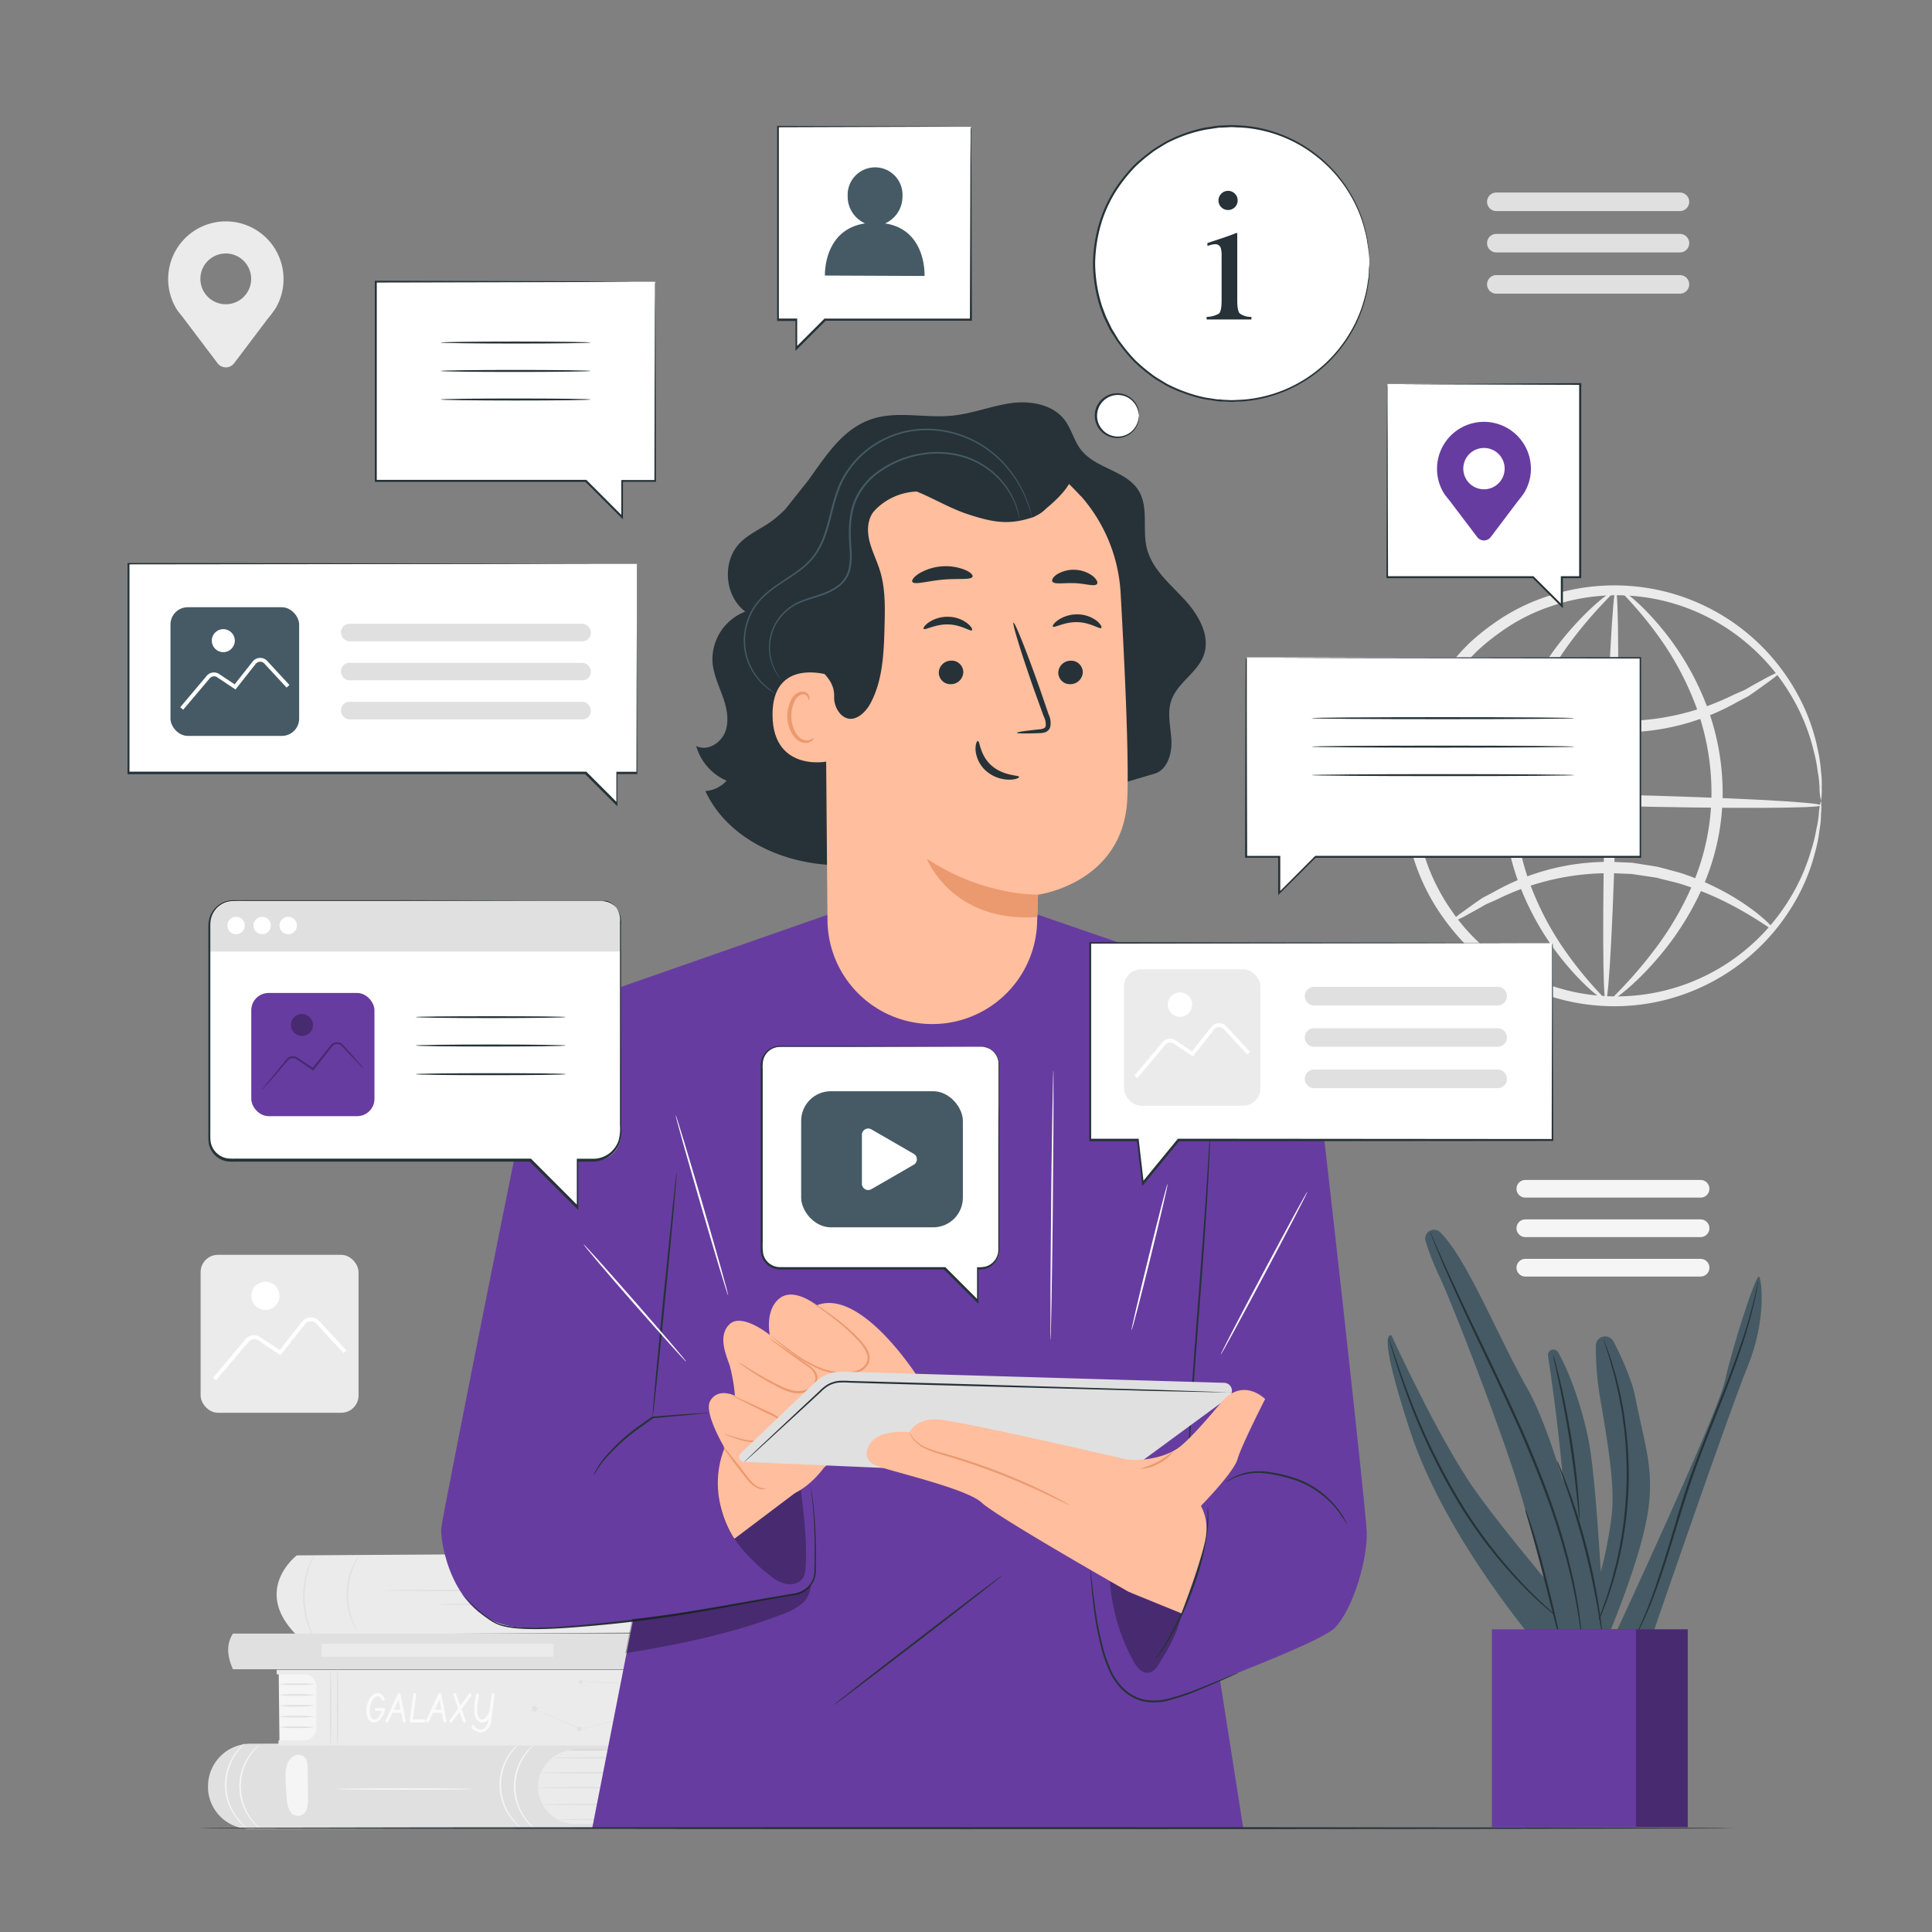 <svg xmlns="http://www.w3.org/2000/svg" viewBox="0 0 500 500"><rect x="0" y="0" width="500" height="500" fill="#808080" stroke="none"/><g id="freepik--background-complete--inject-2"><rect x="51.92" y="324.75" width="40.87" height="40.87" rx="4.47" style="fill:#ebebeb"></rect><path d="M55.87,357.24l-.76-.65,8.26-9.81a2.88,2.88,0,0,1,4-.71l5,3.31,5.8-7.33a2.94,2.94,0,0,1,2.18-1.11,2.89,2.89,0,0,1,2.25.94l7.07,7.64-.74.68-7.07-7.64a1.87,1.87,0,0,0-1.48-.62,1.93,1.93,0,0,0-1.42.73l-6.38,8.05-5.72-3.81a1.9,1.9,0,0,0-2.62.48Z" style="fill:#fff"></path><path d="M72.35,335.36a3.65,3.65,0,1,1-3.65-3.65A3.64,3.64,0,0,1,72.35,335.36Z" style="fill:#fff"></path><path d="M471.27,207.18a15,15,0,0,1-.38-3.38,27.3,27.3,0,0,0-.46-4.07,39.29,39.29,0,0,0-1.06-5.46,51.55,51.55,0,0,0-5.67-14,52.83,52.83,0,0,0-13.07-15,52,52,0,0,0-49.06-8.43,48.42,48.42,0,0,0-13.27,6.77,57.08,57.08,0,0,0-6,4.86,58.62,58.62,0,0,0-5.21,5.89,51.62,51.62,0,0,0-1.49,61.21,47.56,47.56,0,0,0,10.66,11.29,49,49,0,0,0,12.93,7.41,52.48,52.48,0,0,0,63.2-20.44A51.2,51.2,0,0,0,468.74,220a39,39,0,0,0,1.33-5.4,27.46,27.46,0,0,0,.65-4,15,15,0,0,1,.55-3.36,15.15,15.15,0,0,1,0,3.42,23.25,23.25,0,0,1-.38,4.12,36.64,36.64,0,0,1-1.09,5.57,50.05,50.05,0,0,1-6.06,14.32,54,54,0,0,1-37,25,54.43,54.43,0,0,1-28.58-2.91A51,51,0,0,1,384.56,249a59.41,59.41,0,0,1-6.09-5.4,61.77,61.77,0,0,1-5.22-6.45,54.24,54.24,0,0,1,1.58-64.6,61.68,61.68,0,0,1,5.52-6.19,61,61,0,0,1,6.34-5.1,51.13,51.13,0,0,1,14-7,54.48,54.48,0,0,1,28.69-1.52,53.9,53.9,0,0,1,35.72,26.75,50.32,50.32,0,0,1,5.36,14.6,38,38,0,0,1,.82,5.61,25,25,0,0,1,.18,4.15A14.79,14.79,0,0,1,471.27,207.18Z" style="fill:#ebebeb"></path><path d="M460.62,173.93c.12.16-.84,1-2.69,2.37l-3.43,2.46c-.68.47-1.39,1-2.18,1.49l-2.62,1.37a60.11,60.11,0,0,1-31.29,7.88l-4.74-.21-4.55-.71c-.74-.13-1.48-.23-2.21-.37l-2.12-.57c-1.39-.39-2.78-.71-4.09-1.14a68.46,68.46,0,0,1-13.28-6.11c-7.13-4.32-10.6-8.24-10.33-8.49s4.16,2.95,11.35,6.68a79.62,79.62,0,0,0,13.07,5.35c1.27.37,2.6.65,3.94,1l2,.5,2.12.32,4.34.64,4.52.18a64.76,64.76,0,0,0,30.3-6.8l2.65-1.15c.81-.42,1.54-.88,2.25-1.27l3.63-2C459.32,174.28,460.5,173.76,460.62,173.93Z" style="fill:#ebebeb"></path><path d="M375.46,238.65c-.11-.17.85-1,2.7-2.38l3.43-2.46c.68-.47,1.39-1,2.18-1.49l2.62-1.37a60.08,60.08,0,0,1,31.29-7.88l4.74.21L427,224c.75.13,1.49.23,2.21.38l2.13.56c1.39.39,2.77.72,4.09,1.14a68.13,68.13,0,0,1,13.28,6.12c7.13,4.31,10.6,8.23,10.33,8.48s-4.16-2.95-11.35-6.68a79.62,79.62,0,0,0-13.07-5.35c-1.27-.37-2.6-.65-3.95-1l-2-.51-2.11-.32-4.35-.64-4.51-.18a64.93,64.93,0,0,0-30.31,6.8L384.66,234c-.8.43-1.54.88-2.24,1.27l-3.64,2C376.76,238.29,375.58,238.81,375.46,238.65Z" style="fill:#ebebeb"></path><path d="M471.24,208.42c0,.81-23.86.88-53.25.17s-53.2-2-53.18-2.76,23.85-.88,53.25-.17S471.26,207.61,471.24,208.42Z" style="fill:#ebebeb"></path><path d="M415.57,259.06c-.81,0-.89-23.86-.17-53.23s2-53.19,2.75-53.17.89,23.85.17,53.24S416.38,259.08,415.57,259.06Z" style="fill:#ebebeb"></path><path d="M415.57,259c-.2.31-6.06-3.67-12.83-12.67A71.41,71.41,0,0,1,393.23,229a64,64,0,0,1-4.12-23.85,60.94,60.94,0,0,1,5.37-23.61,73.84,73.84,0,0,1,10.4-16.74c7.16-8.66,13.08-12.5,13.27-12.2s-5.06,4.69-11.64,13.47A79.82,79.82,0,0,0,397,182.65,61.48,61.48,0,0,0,392,205.24a64.88,64.88,0,0,0,3.73,22.87,76.41,76.41,0,0,0,8.67,17C410.59,254.19,415.87,258.66,415.57,259Z" style="fill:#ebebeb"></path><path d="M419.35,152.67c.2-.31,6.06,3.67,12.83,12.67a71.64,71.64,0,0,1,9.51,17.28,64.15,64.15,0,0,1,4.12,23.84,61.07,61.07,0,0,1-5.37,23.61A73.84,73.84,0,0,1,430,246.81c-7.17,8.67-13.08,12.51-13.28,12.2s5.07-4.69,11.65-13.47A79.56,79.56,0,0,0,438,229a61.08,61.08,0,0,0,4.92-22.59,64.88,64.88,0,0,0-3.72-22.87,76.83,76.83,0,0,0-8.67-17C424.33,157.47,419.05,153,419.35,152.67Z" style="fill:#ebebeb"></path><path d="M434.77,54.63H387.25a2.41,2.41,0,0,1-2.4-2.4h0a2.4,2.4,0,0,1,2.4-2.4h47.52a2.4,2.4,0,0,1,2.4,2.4h0A2.41,2.41,0,0,1,434.77,54.63Z" style="fill:#e0e0e0"></path><path d="M434.77,65.33H387.25a2.4,2.4,0,0,1-2.4-2.4h0a2.41,2.41,0,0,1,2.4-2.4h47.52a2.41,2.41,0,0,1,2.4,2.4h0A2.4,2.4,0,0,1,434.77,65.33Z" style="fill:#e0e0e0"></path><path d="M434.77,76H387.25a2.41,2.41,0,0,1-2.4-2.4h0a2.4,2.4,0,0,1,2.4-2.4h47.52a2.4,2.4,0,0,1,2.4,2.4h0A2.41,2.41,0,0,1,434.77,76Z" style="fill:#e0e0e0"></path><path d="M440.1,309.94H394.76a2.29,2.29,0,0,1-2.29-2.28h0a2.29,2.29,0,0,1,2.29-2.29H440.1a2.28,2.28,0,0,1,2.29,2.29h0A2.28,2.28,0,0,1,440.1,309.94Z" style="fill:#f5f5f5"></path><path d="M440.1,320.16H394.76a2.3,2.3,0,0,1-2.29-2.29h0a2.29,2.29,0,0,1,2.29-2.29H440.1a2.28,2.28,0,0,1,2.29,2.29h0A2.29,2.29,0,0,1,440.1,320.16Z" style="fill:#f5f5f5"></path><path d="M440.1,330.37H394.76a2.29,2.29,0,0,1-2.29-2.29h0a2.3,2.3,0,0,1,2.29-2.29H440.1a2.29,2.29,0,0,1,2.29,2.29h0A2.28,2.28,0,0,1,440.1,330.37Z" style="fill:#f5f5f5"></path><path d="M73.38,72.24a14.93,14.93,0,1,0-27.8,7.55h0l0,0c.57,1,1.29,1.66,2,2.67L56.3,94a2.69,2.69,0,0,0,4.3,0L69.13,82.7a33.35,33.35,0,0,0,2.17-2.87l0,0h0A14.88,14.88,0,0,0,73.38,72.24Zm-14.93,6.5A6.57,6.57,0,1,1,65,72.17,6.57,6.57,0,0,1,58.45,78.74Z" style="fill:#ebebeb"></path><path d="M76.81,402.53s-11.42,8.7-.47,20.2a1,1,0,0,0,.72.3l99.81-.58s8.52-9.56,1.45-20.57Z" style="fill:#ebebeb"></path><path d="M154.81,411.61c0,.11-12.43.2-27.76.2s-27.76-.09-27.76-.2,12.43-.2,27.76-.2S154.81,411.5,154.81,411.61Z" style="fill:#e0e0e0"></path><path d="M139.28,415.22c0,.11-5.84.2-13,.2s-13-.09-13-.2,5.85-.2,13-.2S139.28,415.11,139.28,415.22Z" style="fill:#e0e0e0"></path><path d="M165,422.13c-.06,0,.22-1.14.53-3a43.18,43.18,0,0,0,.58-7.28,42.35,42.35,0,0,0-.72-7.28c-.34-1.84-.65-3-.58-3a3,3,0,0,1,.29.77c.17.5.36,1.24.57,2.16a35.41,35.41,0,0,1,.84,7.32,34.8,34.8,0,0,1-.7,7.34c-.19.92-.37,1.66-.53,2.17A2.83,2.83,0,0,1,165,422.13Z" style="fill:#e0e0e0"></path><path d="M172.46,401.75a3.61,3.61,0,0,1,.45.73,9.25,9.25,0,0,1,.44.89c.16.36.35.76.51,1.22a21.53,21.53,0,0,1,.95,3.31,24.64,24.64,0,0,1,.43,4.2,24,24,0,0,1-.36,4.21,21.86,21.86,0,0,1-.9,3.33c-.15.46-.34.87-.49,1.23a9.78,9.78,0,0,1-.43.9,3.67,3.67,0,0,1-.43.73c-.07,0,.49-1.11,1.08-2.95a24.26,24.26,0,0,0,.8-3.3,26.72,26.72,0,0,0,.33-4.14,26.19,26.19,0,0,0-.4-4.14,23.44,23.44,0,0,0-.85-3.28C173,402.85,172.39,401.79,172.46,401.75Z" style="fill:#e0e0e0"></path><path d="M92.56,422.27a3.53,3.53,0,0,1-.46-.67,6.63,6.63,0,0,1-.47-.83c-.16-.34-.37-.71-.53-1.15a18.14,18.14,0,0,1-1-3.15,20.18,20.18,0,0,1-.38-4,20.46,20.46,0,0,1,.49-4,17.15,17.15,0,0,1,1.06-3.12,11.06,11.06,0,0,1,.56-1.14,6.59,6.59,0,0,1,.49-.81,3.7,3.7,0,0,1,.48-.66c.07,0-.57,1-1.27,2.72a20.74,20.74,0,0,0-1,3.09,22.45,22.45,0,0,0-.45,3.93,21.19,21.19,0,0,0,.35,3.95,19.74,19.74,0,0,0,.87,3.11C92,421.24,92.63,422.23,92.56,422.27Z" style="fill:#e0e0e0"></path><path d="M81.79,424.7a3.5,3.5,0,0,1-.52-.76,9.15,9.15,0,0,1-.52-.93c-.18-.38-.41-.8-.6-1.29A20.53,20.53,0,0,1,79,418.2a23.84,23.84,0,0,1-.57-4.51,25.56,25.56,0,0,1,.36-4.52,21.7,21.7,0,0,1,1-3.57c.17-.5.38-.93.55-1.32a7.55,7.55,0,0,1,.48-.95,3.76,3.76,0,0,1,.47-.78c.08,0-.56,1.17-1.23,3.14a24,24,0,0,0-.89,3.54,26,26,0,0,0-.32,4.45,25,25,0,0,0,.52,4.44,24.17,24.17,0,0,0,1,3.49C81.17,423.55,81.86,424.66,81.79,424.7Z" style="fill:#e0e0e0"></path><path d="M173.21,452.85V472h-37v-19.1Z" style="fill:#ebebeb"></path><path d="M53.84,462.57l0,.51a10.94,10.94,0,0,0,11,10.25H174.93V472H148.8a9.56,9.56,0,0,1-9.55-9.55h0a9.55,9.55,0,0,1,9.55-9.55h26.13v-2l-110.1.37A11,11,0,0,0,53.84,462.57Z" style="fill:#e0e0e0"></path><path d="M173.21,462.65c0,.11-7.6.2-17,.2s-17-.09-17-.2,7.6-.2,17-.2S173.21,462.54,173.21,462.65Z" style="fill:#e0e0e0"></path><path d="M172.67,467c0,.11-7.19.2-16.06.2s-16.06-.09-16.06-.2,7.19-.2,16.06-.2S172.67,466.85,172.67,467Z" style="fill:#e0e0e0"></path><path d="M173.21,470.89c0,.11-6.47.2-14.44.2s-14.44-.09-14.44-.2,6.46-.2,14.44-.2S173.21,470.78,173.21,470.89Z" style="fill:#e0e0e0"></path><path d="M173.21,458.79c0,.11-7.45.2-16.63.2s-16.62-.09-16.62-.2,7.44-.21,16.62-.21S173.21,458.67,173.21,458.79Z" style="fill:#e0e0e0"></path><path d="M172.67,454.92c0,.11-6.62.2-14.8.2s-14.79-.09-14.79-.2,6.62-.2,14.79-.2S172.67,454.81,172.67,454.92Z" style="fill:#e0e0e0"></path><path d="M67.18,451.51a24.51,24.51,0,0,0-2.34,2.78,14.14,14.14,0,0,0,.2,16.37,22.89,22.89,0,0,0,2.4,2.72,3.49,3.49,0,0,1-.8-.58,12.7,12.7,0,0,1-1.83-2,13.93,13.93,0,0,1-.2-16.7,12.46,12.46,0,0,1,1.79-2A3.84,3.84,0,0,1,67.18,451.51Z" style="fill:#f5f5f5"></path><path d="M63.46,451.1a25.58,25.58,0,0,0-2.34,2.78,14.16,14.16,0,0,0,.19,16.37A25.39,25.39,0,0,0,63.72,473a4.34,4.34,0,0,1-.8-.59,13.18,13.18,0,0,1-1.84-2,14,14,0,0,1-.19-16.7,12.46,12.46,0,0,1,1.79-2A4.16,4.16,0,0,1,63.46,451.1Z" style="fill:#f5f5f5"></path><path d="M138.25,451.51a23.3,23.3,0,0,0-2.34,2.78,14.16,14.16,0,0,0,.19,16.37,22.32,22.32,0,0,0,2.41,2.72,3.49,3.49,0,0,1-.8-.58,12.67,12.67,0,0,1-1.84-2,13.93,13.93,0,0,1-.2-16.7,12.92,12.92,0,0,1,1.8-2A3.29,3.29,0,0,1,138.25,451.51Z" style="fill:#f5f5f5"></path><path d="M134.53,451.1a25.58,25.58,0,0,0-2.34,2.78,14.16,14.16,0,0,0,.19,16.37,26.14,26.14,0,0,0,2.4,2.73,4.54,4.54,0,0,1-.79-.59,12.21,12.21,0,0,1-1.84-2,13.93,13.93,0,0,1-.2-16.7,13.5,13.5,0,0,1,1.79-2A4.38,4.38,0,0,1,134.53,451.1Z" style="fill:#f5f5f5"></path><path d="M79.71,465.26c0-2.59-.07-5.18-.11-7.77a5.63,5.63,0,0,0-.27-2,1.88,1.88,0,0,0-1.48-1.24c-1-.43-2.48.38-3.16,1.5a7.38,7.38,0,0,0-.77,3.81,57.18,57.18,0,0,0,.3,6.13,7.12,7.12,0,0,0,.72,2.81,2.35,2.35,0,0,0,4.45-.38A7.83,7.83,0,0,0,79.71,465.26Z" style="fill:#f5f5f5"></path><path d="M122.45,463c0,.11-8,.2-17.77.2s-17.77-.09-17.77-.2,8-.21,17.77-.21S122.45,462.92,122.45,463Z" style="fill:#f5f5f5"></path><polygon points="72.33 450.75 72.13 432.64 81.98 432.64 82.32 450.75 72.33 450.75" style="fill:#f5f5f5"></polygon><path d="M81.4,435.86a24.72,24.72,0,0,1-4.58.21,24.72,24.72,0,0,1-4.58-.21,26.44,26.44,0,0,1,4.58-.2A26.44,26.44,0,0,1,81.4,435.86Z" style="fill:#e0e0e0"></path><path d="M81.4,438.66a26.44,26.44,0,0,1-4.58.2,26.44,26.44,0,0,1-4.58-.2,26.44,26.44,0,0,1,4.58-.2A26.44,26.44,0,0,1,81.4,438.66Z" style="fill:#e0e0e0"></path><path d="M81.4,441.45a26.44,26.44,0,0,1-4.58.2,26.44,26.44,0,0,1-4.58-.2,26.44,26.44,0,0,1,4.58-.2A26.44,26.44,0,0,1,81.4,441.45Z" style="fill:#e0e0e0"></path><path d="M81.4,444.25a26.44,26.44,0,0,1-4.58.2,26.44,26.44,0,0,1-4.58-.2,26.44,26.44,0,0,1,4.58-.2A26.44,26.44,0,0,1,81.4,444.25Z" style="fill:#e0e0e0"></path><path d="M81.4,447a26.44,26.44,0,0,1-4.58.2,26.44,26.44,0,0,1-4.58-.2,26.44,26.44,0,0,1,4.58-.2A26.44,26.44,0,0,1,81.4,447Z" style="fill:#e0e0e0"></path><path d="M71.61,432.16H180.83c1.35,6,1.16,12.6,0,19.57H72.07V450.4h6.65a3.14,3.14,0,0,0,3.14-3.14V436.43a3.14,3.14,0,0,0-3.14-3.13H71.61Z" style="fill:#ebebeb"></path><path d="M97.43,442h1.82a.46.46,0,0,1,.2.05.36.36,0,0,1,.19.34.41.41,0,0,1,0,.12l-.12.46A5.19,5.19,0,0,1,98.36,445a2.17,2.17,0,0,1-1.55.8h-.22a1.8,1.8,0,0,1-1.24-.9,4.11,4.11,0,0,1-.54-2.19,6.11,6.11,0,0,1,.21-1.57A5.22,5.22,0,0,1,96.11,439a2.2,2.2,0,0,1,1.64-.87,1.52,1.52,0,0,1,.69.16,2.22,2.22,0,0,1,1.06,1.33.4.4,0,0,1,0,.37.38.38,0,0,1-.34.2l-.12,0a.37.37,0,0,1-.25-.25l0,0a1.74,1.74,0,0,0-.22-.43,1,1,0,0,0-.87-.52,1,1,0,0,0-.6.22,3.14,3.14,0,0,0-1,1.43,5.31,5.31,0,0,0-.43,2.05,3.69,3.69,0,0,0,.31,1.62,1.07,1.07,0,0,0,1,.71,1.32,1.32,0,0,0,.89-.53,4.86,4.86,0,0,0,.93-1.69c-.84,0-1.27,0-1.31,0-.28,0-.43-.19-.43-.44a.28.28,0,0,1,0-.13A.41.41,0,0,1,97.43,442Z" style="fill:#fafafa"></path><path d="M103.63,438.4s0,.08.05.13c.08.27.5,2.53,1.28,6.77a.2.2,0,0,1,0,.1.35.35,0,0,1,0,.2.38.38,0,0,1-.33.2h-.06a.35.35,0,0,1-.3-.27l-.44-2.25h-2.24l-1.08,2.26,0,.07a.45.45,0,0,1-.34.19.37.37,0,0,1-.21-.06.38.38,0,0,1-.18-.33.25.25,0,0,1,0-.12l.34-.74c1.57-3.43,2.5-5.45,2.81-6.07a.42.42,0,0,1,.38-.27A.41.41,0,0,1,103.63,438.4Zm-.49,1.52-1.21,2.55h1.71Z" style="fill:#fafafa"></path><path d="M109.72,445.8h-3.29a.37.37,0,0,1-.21-.06.59.59,0,0,1-.19-.41h0c0-.13.31-2.38.91-6.74a.59.59,0,0,1,0-.14.36.36,0,0,1,.35-.24.41.41,0,0,1,.19,0,.37.37,0,0,1,.2.35c0,.3-.1.91-.22,1.85-.38,2.87-.57,4.39-.59,4.55h2.8a.78.78,0,0,1,.21,0,.38.38,0,0,1,.25.37.69.69,0,0,1,0,.13A.46.46,0,0,1,109.72,445.8Z" style="fill:#fafafa"></path><path d="M114.22,438.4s0,.08,0,.13q.12.41,1.29,6.77a.44.44,0,0,1,0,.1.42.42,0,0,1-.38.4h-.07a.38.38,0,0,1-.3-.27l-.43-2.25h-2.25l-1.08,2.26a.21.21,0,0,1,0,.07.43.43,0,0,1-.34.19.39.39,0,0,1-.21-.06.38.38,0,0,1-.18-.33.5.5,0,0,1,0-.12l.34-.74q2.35-5.15,2.81-6.07a.42.42,0,0,1,.38-.27A.41.41,0,0,1,114.22,438.4Zm-.49,1.52-1.21,2.55h1.71Z" style="fill:#fafafa"></path><path d="M119.47,442.29c.25.71.45,1.26.59,1.65.34.93.51,1.43.51,1.48a.36.36,0,0,1-.06.2.38.38,0,0,1-.33.18.35.35,0,0,1-.33-.26,1.07,1.07,0,0,0-.06-.17c-.18-.41-.47-1.18-.88-2.32l-1.86,2.54a.43.43,0,0,1-.35.21.46.46,0,0,1-.2-.05.37.37,0,0,1-.19-.33.19.19,0,0,1,0-.08.89.89,0,0,1,.19-.32q.94-1.22,2.07-2.88c-.08-.22-.15-.43-.23-.63q-1-2.81-1-2.91a.49.49,0,0,1,0-.2.35.35,0,0,1,.32-.19.39.39,0,0,1,.37.21l1.1,3,2.19-3a.48.48,0,0,1,.35-.19.35.35,0,0,1,.18.05.36.36,0,0,1,.19.35.45.45,0,0,1,0,.18Z" style="fill:#fafafa"></path><path d="M127.61,438.23a.41.41,0,0,1,.19,0,.38.38,0,0,1,.21.33q-.81,6.39-.9,6.9a4.07,4.07,0,0,1-.7,1.8,2.56,2.56,0,0,1-2.19,1.07,2.5,2.5,0,0,1-1-.28,2.32,2.32,0,0,1-1.16-1,.38.38,0,0,1-.05-.19.35.35,0,0,1,.06-.19.38.38,0,0,1,.34-.2.41.41,0,0,1,.3.16,2.08,2.08,0,0,0,1.68,1,1.66,1.66,0,0,0,1.31-.66,3.58,3.58,0,0,0,.72-2.07,1.82,1.82,0,0,1-.48.52,2,2,0,0,1-1.18.38h-.22a1.76,1.76,0,0,1-1.25-.9,4,4,0,0,1-.55-2.19c0-.4,0-.81,0-1.24.07-.67.21-1.61.45-2.84l0-.11a.37.37,0,0,1,.36-.27.35.35,0,0,1,.19.06.33.33,0,0,1,.19.31,14.51,14.51,0,0,1-.18,1.5,21.3,21.3,0,0,0-.26,2.3,4.49,4.49,0,0,0,.3,1.78c.22.54.55.8,1,.8h.13a1.84,1.84,0,0,0,1-.79,4.88,4.88,0,0,0,.81-1.81l.5-3.76a.43.43,0,0,1,0-.16A.35.35,0,0,1,127.61,438.23Z" style="fill:#fafafa"></path><path d="M176.73,452c-.11,0-.2-4.5-.2-10s.09-10,.2-10,.2,4.49.2,10S176.84,452,176.73,452Z" style="fill:#f5f5f5"></path><path d="M87.35,452c-.11,0-.2-4.5-.2-10s.09-10,.2-10,.2,4.49.2,10S87.46,452,87.35,452Z" style="fill:#e0e0e0"></path><path d="M178.64,452c-.11,0-.2-4.5-.2-10s.09-10,.2-10,.21,4.49.21,10S178.76,452,178.64,452Z" style="fill:#f5f5f5"></path><path d="M85.56,452c-.11,0-.2-4.5-.2-10s.09-10,.2-10,.2,4.49.2,10S85.67,452,85.56,452Z" style="fill:#e0e0e0"></path><path d="M150.24,435.22v0l11.54,9.32.1.08-.12,0-1.54.41-9.75,2.55h0l-8.83-3.75-2.5-1.07-.66-.28-.17-.08,0,0,.06,0,.17.07.67.27,2.51,1,8.85,3.7h0l9.75-2.57,1.53-.41,0,.12-11.52-9.34,0,0v0" style="fill:#e0e0e0"></path><polygon points="160.73 443.05 161.36 443.64 162.2 443.45 161.83 444.24 162.27 444.98 161.41 444.87 160.83 445.52 160.67 444.67 159.88 444.32 160.64 443.9 160.73 443.05" style="fill:#e0e0e0"></polygon><polygon points="149.65 446.72 150.08 447.07 150.62 446.92 150.41 447.44 150.72 447.91 150.17 447.87 149.82 448.31 149.68 447.77 149.16 447.57 149.63 447.27 149.65 446.72" style="fill:#e0e0e0"></polygon><polygon points="137.42 441.7 138.11 441.74 138.53 441.2 138.7 441.87 139.35 442.1 138.77 442.47 138.74 443.15 138.21 442.72 137.55 442.91 137.81 442.27 137.42 441.7" style="fill:#e0e0e0"></polygon><polygon points="165.9 435.36 166.59 435.41 167.01 434.87 167.18 435.53 167.83 435.77 167.25 436.13 167.22 436.82 166.69 436.38 166.03 436.57 166.28 435.93 165.9 435.36" style="fill:#e0e0e0"></polygon><polygon points="149.68 434.91 150.12 434.94 150.39 434.6 150.5 435.02 150.91 435.17 150.54 435.41 150.53 435.84 150.19 435.56 149.77 435.68 149.93 435.28 149.68 434.91" style="fill:#e0e0e0"></polygon><path d="M166.86,435.84c0,.05-3.73-.08-8.34-.27s-8.33-.4-8.33-.44,3.74.08,8.34.28S166.87,435.8,166.86,435.84Z" style="fill:#e0e0e0"></path><path d="M171.06,432H60.28c-1.45-3.29-1.8-6.42,0-9.22H171.06A10.7,10.7,0,0,1,171.06,432Z" style="fill:#e0e0e0"></path><rect x="83.22" y="425.41" width="60.01" height="3.36" style="fill:#ebebeb"></rect><path d="M64.54,432a3.15,3.15,0,0,1-.88-1.11,8.17,8.17,0,0,1-.59-6.67,3.16,3.16,0,0,1,.67-1.25,11,11,0,0,1-.39,1.33,9.46,9.46,0,0,0-.3,3.28,9.82,9.82,0,0,0,.86,3.18A11.71,11.71,0,0,1,64.54,432Z" style="fill:#e0e0e0"></path><path d="M66.93,432a3.2,3.2,0,0,1-.87-1.11,8,8,0,0,1-1-3.27,8.12,8.12,0,0,1,.42-3.4,3.16,3.16,0,0,1,.67-1.25,10.19,10.19,0,0,1-.4,1.33,9.74,9.74,0,0,0-.29,3.28,9.57,9.57,0,0,0,.86,3.18A8.73,8.73,0,0,1,66.93,432Z" style="fill:#e0e0e0"></path><path d="M166.58,431.83a19.63,19.63,0,0,0,.78-4.51,19,19,0,0,0-.73-4.52,9.4,9.4,0,0,1,0,9Z" style="fill:#f5f5f5"></path><path d="M164.52,431.81c-.13,0,.34-2,.33-4.42s-.47-4.38-.35-4.41a10.46,10.46,0,0,1,.75,4.41A10.92,10.92,0,0,1,164.52,431.81Z" style="fill:#f5f5f5"></path></g><g id="freepik--Plant--inject-2"><path d="M398.42,426.34s-24.28-28-33.45-55.91-4.81-24.75-4.81-24.75,12.37,27.16,21.77,40.27,26.12,32.37,26.12,32.37Z" style="fill:#455a64"></path><path d="M403.26,350a1.41,1.41,0,0,0-2.63.9c1.48,9.82,4.68,32.86,4.56,47.81-.17,19.41,0,26.91,0,26.91H415.3s-1.79-40.13-4.08-52.37C409.62,364.71,406.22,355.19,403.26,350Z" style="fill:#455a64"></path><path d="M408.78,422.4a107.17,107.17,0,0,0,8.32-30.18c.83-7.15-.66-16.81-2.87-29.69A79.43,79.43,0,0,1,413,348.24a2.41,2.41,0,0,1,4.52-1.13c1.22,2.17,4.76,9.61,5.65,14.27,2.45,12.73,5.22,19.09,3.1,31.17s-10,30.67-10,30.67Z" style="fill:#455a64"></path><path d="M417.88,423.22s26.67-57.31,28.52-65.81,8.13-28.1,8.87-27,1.85,11.46-3,23.29S427,425,427,425h-9.11" style="fill:#455a64"></path><path d="M405.86,420.65a4.44,4.44,0,0,1-.75-.51c-.48-.36-1.19-.86-2.07-1.58a94.14,94.14,0,0,1-7.16-6.32,119.8,119.8,0,0,1-19.35-24.84,162.15,162.15,0,0,1-13.21-28.6c-1.34-3.81-2.32-6.92-2.95-9.09-.33-1.08-.55-1.93-.71-2.5a6.26,6.26,0,0,1-.21-.88,5,5,0,0,1,.32.85l.81,2.47c.7,2.14,1.73,5.23,3.12,9A172.71,172.71,0,0,0,377,387.11,125.12,125.12,0,0,0,396.16,412c2.85,2.84,5.29,5,7,6.44.85.74,1.55,1.27,2,1.66A7.77,7.77,0,0,1,405.86,420.65Z" style="fill:#263238"></path><path d="M408.77,393.16a10.1,10.1,0,0,1-.24-1.68c-.12-1.19-.29-2.73-.49-4.6-.42-3.87-1.08-9.22-2-15.09s-2-11.16-2.81-15c-.4-1.83-.72-3.35-1-4.51a9.85,9.85,0,0,1-.29-1.67,11.61,11.61,0,0,1,.51,1.61c.3,1.06.69,2.59,1.15,4.49.92,3.79,2,9.08,3,15s1.54,11.25,1.86,15.15c.16,1.94.27,3.52.31,4.61A9.62,9.62,0,0,1,408.77,393.16Z" style="fill:#263238"></path><path d="M415,346.66a3.3,3.3,0,0,1,.31.73c.21.54.47,1.24.8,2.13s.76,2.06,1.15,3.41.91,2.86,1.29,4.59c.22.86.44,1.76.66,2.69s.39,1.93.59,3c.44,2,.71,4.24,1,6.56A97.46,97.46,0,0,1,419.76,400c-.48,2.29-.91,4.47-1.49,6.47-.28,1-.51,2-.8,2.9s-.58,1.8-.85,2.64c-.51,1.69-1.13,3.17-1.62,4.48s-1,2.43-1.39,3.32-.71,1.55-.95,2.07a3.76,3.76,0,0,1-.36.7,4.15,4.15,0,0,1,.26-.75c.21-.53.5-1.23.85-2.1s.84-2,1.29-3.35,1.06-2.8,1.54-4.49l.81-2.64c.28-.92.5-1.9.76-2.9.56-2,1-4.17,1.44-6.45a101.07,101.07,0,0,0,1.08-30.13c-.31-2.31-.56-4.5-1-6.53-.2-1-.34-2-.55-2.95l-.63-2.69c-.36-1.72-.84-3.24-1.21-4.59s-.73-2.5-1.05-3.43l-.69-2.16A3.63,3.63,0,0,1,415,346.66Z" style="fill:#263238"></path><path d="M455,331.57a1,1,0,0,1,0,.26q0,.3-.12.75c-.11.65-.26,1.62-.52,2.85-.52,2.46-1.38,6-2.71,10.31s-3.15,9.36-5.31,14.9-4.65,11.6-7,18-4.26,12.7-6,18.38-3.36,10.81-4.94,15a95,95,0,0,1-4.21,9.8c-.54,1.13-1,2-1.35,2.56l-.37.66q-.13.22-.15.21a.86.86,0,0,1,.09-.24l.33-.68c.28-.6.74-1.46,1.25-2.61,1.08-2.27,2.52-5.61,4-9.84s3.12-9.34,4.81-15,3.56-12,6-18.43,4.89-12.49,7.06-18,4-10.55,5.42-14.83,2.29-7.79,2.87-10.24c.29-1.22.48-2.18.63-2.83.07-.29.13-.53.17-.73A1.68,1.68,0,0,1,455,331.57Z" style="fill:#263238"></path><path d="M372.73,318.92a2.29,2.29,0,0,0-3.78,2.34,67.53,67.53,0,0,0,3.35,8.61c3.67,7.79,14.44,35.75,19.48,51.1s12.14,44,12.14,44l10.77-1.74s-9.85-47.06-19.47-64C387.48,345.58,379.75,325.89,372.73,318.92Z" style="fill:#455a64"></path><path d="M394.73,390.57a7.6,7.6,0,0,1,.55,1.29c.32.85.75,2.08,1.24,3.62,1,3.07,2.21,7.36,3.43,12.12s2.23,9.1,2.94,12.25c.32,1.48.59,2.73.81,3.73a6.27,6.27,0,0,1,.22,1.38,6.54,6.54,0,0,1-.44-1.33l-1-3.69c-.82-3.24-1.91-7.49-3.1-12.2s-2.37-9.05-3.26-12.15c-.43-1.46-.79-2.68-1.07-3.66A6,6,0,0,1,394.73,390.57Z" style="fill:#263238"></path><path d="M409.33,424.09a1.19,1.19,0,0,1-.06-.29l-.12-.85c-.12-.74-.22-1.84-.44-3.25-.4-2.83-1.1-6.91-2.26-11.88a171.8,171.8,0,0,0-5-17.2c-2.21-6.37-5-13.26-8.11-20.4C387,356,380.64,343.34,376.48,334c-2.1-4.66-3.73-8.47-4.8-11.12-.55-1.32-.94-2.36-1.21-3.06l-.3-.8a1.37,1.37,0,0,1-.08-.28s.05.08.13.25l.36.79c.31.73.75,1.73,1.3,3,1.14,2.63,2.82,6.4,5,11,4.24,9.29,10.62,21.9,17,36.16,3.14,7.15,5.9,14.06,8.09,20.46a161.44,161.44,0,0,1,4.93,17.28,120.86,120.86,0,0,1,2.09,11.94c.19,1.41.26,2.52.33,3.27,0,.35.05.63.07.86A1.07,1.07,0,0,1,409.33,424.09Z" style="fill:#263238"></path><path d="M414.69,423.22a11.33,11.33,0,0,1-.37-1.81c-.21-1.27-.49-2.93-.83-5-.75-4.17-1.88-9.92-3.51-16.17s-3.42-11.82-4.82-15.82l-1.69-4.73a13.3,13.3,0,0,1-.57-1.75,10.86,10.86,0,0,1,.78,1.67c.46,1.09,1.11,2.68,1.86,4.67a158.82,158.82,0,0,1,5,15.82,164.79,164.79,0,0,1,3.34,16.24c.31,2.1.55,3.81.66,5A11.79,11.79,0,0,1,414.69,423.22Z" style="fill:#263238"></path><rect x="394.76" y="421.67" width="42.02" height="51.19" style="fill:#673CA0"></rect><g style="opacity:0.3"><rect x="394.76" y="421.67" width="42.02" height="51.19"></rect></g><rect x="386.1" y="421.67" width="37.28" height="51.19" style="fill:#673CA0"></rect></g><g id="freepik--Character--inject-2"><path d="M156.47,256.91l0,0S156.48,256.87,156.47,256.91Z" style="fill:#673CA0"></path><path d="M353.7,396.33c-.33-7.19-11.11-103.84-12.74-116.25-2.6-19.82-18.54-24.79-18.54-24.79h0l-54.19-18.7H214.61l-58.11,20.3,0,1c0-.54,0-.87,0-1-.58.32-14.88,4.39-18.31,18.48-1.87,7.7-23.7,116.93-24,120.14s2.57,22.79,18,25.36c5.77,1,18.26.07,31.61-1.41L153.29,473H321.73l-6-38.27c13.39-5.22,27.41-11,29.75-13.48C350.1,416.53,354,403.51,353.7,396.33ZM163.15,368.8Z" style="fill:#673CA0"></path><g style="opacity:0.3"><path d="M207.19,385a30.56,30.56,0,0,0-2.48-10c-1.52-3.09-4.15-5.8-7.49-6.66s-7.34.53-8.82,3.65c-6.08,17-.55,26.66,11,35.87,1.84,1.47,4.11,2.61,6.36,1.94s2.66-2.29,2.77-4.6C208.87,398.35,208,391.76,207.19,385Z"></path></g><path d="M183.45,365.6a5.37,5.37,0,0,1-1.1.18l-3,.32c-2.6.25-6.23.58-10.38.93l.12,0c-.95.66-1.93,1.35-2.92,2.07a53.17,53.17,0,0,0-9.55,8.47,27.23,27.23,0,0,0-2.27,3.13,8,8,0,0,1-.75,1.22,6.72,6.72,0,0,1,.57-1.32,22.63,22.63,0,0,1,2.16-3.26,48.2,48.2,0,0,1,9.54-8.66c1-.73,2-1.41,2.93-2.07l.06,0h.06c4.16-.32,7.8-.59,10.41-.75l3.06-.17A5.24,5.24,0,0,1,183.45,365.6Z" style="fill:#263238"></path><path d="M209.66,384.32a1.1,1.1,0,0,1,.08.3l.19.9c.15.79.36,2,.53,3.47a113.87,113.87,0,0,1,.7,12.92c0,1.36,0,2.79,0,4.28a6.37,6.37,0,0,1-1.51,4.43,6.84,6.84,0,0,1-4.47,2.24l-5.19.9c-7.1,1.25-14.89,2.75-23.12,4.08s-16.11,2.27-23.3,2.9-13.7,1.13-19.17.74a26.93,26.93,0,0,1-3.87-.54,11,11,0,0,1-3.25-1.33,25.07,25.07,0,0,1-4.35-3.48c-1.1-1.07-1.9-1.94-2.45-2.53l-.61-.67a1.69,1.69,0,0,1-.2-.25l.24.21.65.64c.56.57,1.4,1.41,2.51,2.45a25.77,25.77,0,0,0,4.36,3.38,10.67,10.67,0,0,0,3.17,1.26,27.58,27.58,0,0,0,3.83.49c5.43.35,11.92-.15,19.09-.85s15.06-1.6,23.27-2.94,16-2.81,23.11-4l5.2-.89a6.35,6.35,0,0,0,4.23-2.07,5.88,5.88,0,0,0,1.42-4.15c.05-1.48.07-2.91.07-4.27a124,124,0,0,0-.53-12.89c-.14-1.52-.32-2.69-.43-3.49-.06-.37-.1-.67-.14-.9A1.2,1.2,0,0,1,209.66,384.32Z" style="fill:#263238"></path><path d="M175.13,303.3c.15,0-1.13,14.24-2.86,31.76s-3.23,31.73-3.38,31.71S170,352.54,171.76,335,175,303.29,175.13,303.3Z" style="fill:#263238"></path><path d="M313.29,290.92a1.27,1.27,0,0,1,0,.25c0,.19,0,.42,0,.71,0,.66-.05,1.57-.09,2.72-.08,2.37-.24,5.79-.46,10-.45,8.46-1.25,20.14-2.25,33s-1.86,24.55-2.4,33c-.26,4.2-.48,7.6-.63,10-.07,1.15-.14,2.06-.18,2.72,0,.29,0,.52-.06.71a.92.92,0,0,1,0,.24.87.87,0,0,1,0-.24v-.71c0-.67,0-1.58.08-2.73.08-2.37.24-5.79.46-10,.45-8.46,1.26-20.13,2.25-33s1.86-24.55,2.4-33c.27-4.19.48-7.6.63-10,.08-1.15.14-2,.18-2.72,0-.28.05-.52.06-.71A.92.92,0,0,1,313.29,290.92Z" style="fill:#263238"></path><path d="M348.69,394.62a42,42,0,0,0-3.11-4.42A24.36,24.36,0,0,0,335,383a43.8,43.8,0,0,0-7-1.63,15.45,15.45,0,0,0-9.48,1.55,9.31,9.31,0,0,1-1.3.65s.09-.1.29-.24a10.34,10.34,0,0,1,.92-.59,14.76,14.76,0,0,1,3.69-1.53,16,16,0,0,1,5.94-.31,40.49,40.49,0,0,1,7.08,1.61A23.62,23.62,0,0,1,345.86,390a21.69,21.69,0,0,1,2.23,3.32A7,7,0,0,1,348.69,394.62Z" style="fill:#263238"></path><path d="M320.46,432.93a2.6,2.6,0,0,1-.58.3l-1.72.77c-1.49.66-3.65,1.62-6.35,2.75a62.34,62.34,0,0,1-9.7,3.42,14.59,14.59,0,0,1-6.12.17,11.87,11.87,0,0,1-5.72-3.2,16.2,16.2,0,0,1-3.54-5.53,36.47,36.47,0,0,1-1.89-5.79A85.8,85.8,0,0,1,283,415.7c-.35-2.91-.55-5.26-.69-6.89-.06-.77-.1-1.4-.14-1.88a3.34,3.34,0,0,1,0-.66,3.06,3.06,0,0,1,.12.65c.06.48.14,1.1.23,1.87.2,1.62.46,4,.86,6.86a88.12,88.12,0,0,0,1.9,10.05,37,37,0,0,0,1.89,5.71,15.84,15.84,0,0,0,3.43,5.35,11.45,11.45,0,0,0,5.47,3.08,14.14,14.14,0,0,0,5.91-.14,65.6,65.6,0,0,0,9.66-3.29l6.41-2.6,1.76-.68A2.74,2.74,0,0,1,320.46,432.93Z" style="fill:#263238"></path><g style="opacity:0.3"><path d="M209.77,410.15c-1.5,2.09-4.67,2.51-7.2,2.94-13.37,2.27-25.45,4.44-39,5.91l-1.72,8.84c13.68-2.19,27.76-5.08,40.67-10.09a16.25,16.25,0,0,0,4.93-2.67A6.17,6.17,0,0,0,209.77,410.15Z"></path></g><g style="opacity:0.3"><path d="M287.25,409.19a50.46,50.46,0,0,0,6.18,20.9c.83,1.43,2.09,3,3.74,2.82,1.28-.14,2.17-1.29,2.84-2.38,2.59-4.18,4.94-8.16,5.74-13L293,412.44Z"></path></g><path d="M259.41,407.69c.09.12-9.63,7.74-21.69,17s-21.92,16.73-22,16.62,9.63-7.74,21.69-17S259.32,407.58,259.41,407.69Z" style="fill:#263238"></path><path d="M312.57,390a11.92,11.92,0,0,1,.14,1.67,18.81,18.81,0,0,1,0,2c0,.76-.1,1.63-.21,2.58a67.35,67.35,0,0,1-3.62,14.56,79.64,79.64,0,0,1-6.34,13.59,41.36,41.36,0,0,1-2.54,3.78,9.34,9.34,0,0,1-1.08,1.27,9.8,9.8,0,0,1,.92-1.39c.59-.88,1.44-2.18,2.38-3.85a88.71,88.71,0,0,0,6.17-13.58,73.87,73.87,0,0,0,3.74-14.42c.13-.95.25-1.8.29-2.56s.12-1.41.1-1.94A9.62,9.62,0,0,1,312.57,390Z" style="fill:#263238"></path><path d="M237.86,356.88s-14.85-23.72-26.5-19.06c0,0-5.92-4.85-9.7-1.74s-2.43,9.41-2.43,9.41-7.18-5.82-10.39-2.81-.87,8.15,0,10.68a45.6,45.6,0,0,1,1.36,7.86s-4.37-2.23-6.41,1.36,5.73,15.63,6.9,17.28,8.64,9,13.78,7.09,8.74-7.09,8.74-7.09Z" style="fill:#ffbe9d"></path><path d="M199.22,346.4a8.82,8.82,0,0,1,1.34.84l3.56,2.44,5.22,3.68a8,8,0,0,1,1.43,1.27,3.2,3.2,0,0,1,.79,1.89A3.87,3.87,0,0,1,209.3,360a6.54,6.54,0,0,1-4.13.44,14.06,14.06,0,0,1-3.59-1.35c-2.14-1.11-4-2.2-5.57-3.16s-2.77-1.79-3.6-2.39a8.17,8.17,0,0,1-1.25-1,10.34,10.34,0,0,1,1.37.81c.86.54,2.1,1.32,3.67,2.24s3.46,2,5.6,3a13.68,13.68,0,0,0,3.47,1.27,6,6,0,0,0,3.79-.39,3.37,3.37,0,0,0,2-3,4,4,0,0,0-2-2.79L203.9,350l-3.45-2.57A9.22,9.22,0,0,1,199.22,346.4Z" style="fill:#eb996e"></path><path d="M199.42,345.68s.16.09.44.29l1.21.92c1.05.79,2.56,1.95,4.48,3.3a30.73,30.73,0,0,0,7.17,3.94,17.55,17.55,0,0,0,4.69,1,10.1,10.1,0,0,0,5-.67,4.12,4.12,0,0,0,1.79-1.69,3,3,0,0,0,.2-2.31,11.59,11.59,0,0,0-2.67-3.9,55.85,55.85,0,0,0-6.14-5.48c-1.85-1.44-3.4-2.54-4.48-3.3l-1.24-.87c-.28-.2-.43-.31-.42-.33a2.74,2.74,0,0,1,.48.24c.3.17.73.44,1.29.79,1.12.71,2.7,1.77,4.59,3.18a51.52,51.52,0,0,1,6.27,5.44c.53.58,1.07,1.18,1.57,1.84a7.32,7.32,0,0,1,1.24,2.25,3.5,3.5,0,0,1-.24,2.7,4.46,4.46,0,0,1-2,1.9,10.43,10.43,0,0,1-5.27.72,17.9,17.9,0,0,1-4.81-1.1,29.76,29.76,0,0,1-7.22-4.09c-1.91-1.39-3.39-2.6-4.4-3.45l-1.15-1C199.53,345.82,199.4,345.69,199.42,345.68Z" style="fill:#eb996e"></path><path d="M189.53,361.18l10.44,5c1.18.57,2.56,1.43,2.51,2.74a2.7,2.7,0,0,1-.76,1.61,8.48,8.48,0,0,1-6.94,2.51,25.35,25.35,0,0,1-7.35-2" style="fill:#ffbe9d"></path><path d="M187.43,371.08c0-.11,1.74.62,4.57,1.34a12.91,12.91,0,0,0,5.05.28,8.44,8.44,0,0,0,2.79-1,5.55,5.55,0,0,0,2.21-2.14,1.58,1.58,0,0,0,0-1.39,3,3,0,0,0-1-1.09,21.28,21.28,0,0,0-2.67-1.4l-4.64-2.3-3.12-1.58a6.74,6.74,0,0,1-1.11-.65,6.89,6.89,0,0,1,1.2.46l3.18,1.44,4.7,2.19a22,22,0,0,1,2.75,1.43,3.35,3.35,0,0,1,1.17,1.27,2.1,2.1,0,0,1,0,1.83,7.27,7.27,0,0,1-5.39,3.37,12.57,12.57,0,0,1-5.22-.4,26.12,26.12,0,0,1-3.31-1.15A5.88,5.88,0,0,1,187.43,371.08Z" style="fill:#eb996e"></path><path d="M205.8,386.35l-15.73,11.87s-7.63-10.63-2.56-23.51h3.79l-.86,4.22,7.16,1.5Z" style="fill:#ffbe9d"></path><path d="M187.18,374.42,193,382a12,12,0,0,0,2.24,2.43,4.08,4.08,0,0,0,3.1.87" style="fill:#ffbe9d"></path><path d="M198.3,385.25a2.77,2.77,0,0,1-2.37-.21,6.57,6.57,0,0,1-2.08-1.6c-.66-.73-1.29-1.59-2-2.46-1.36-1.77-2.56-3.39-3.41-4.57a10.35,10.35,0,0,1-1.29-2,11,11,0,0,1,1.58,1.76c.93,1.13,2.18,2.71,3.53,4.48.69.88,1.3,1.74,1.92,2.46a6.66,6.66,0,0,0,1.88,1.59A5.1,5.1,0,0,0,198.3,385.25Z" style="fill:#eb996e"></path><path d="M191.7,376.11,211,357.69a9.8,9.8,0,0,1,7-2.71l98.82,2.89a2.07,2.07,0,0,1,1.16,3.74L290.22,382a2.62,2.62,0,0,1-1.67.5l-96-4.16A1.29,1.29,0,0,1,191.7,376.11Z" style="fill:#e0e0e0"></path><path d="M318.78,360.35a1.35,1.35,0,0,1-.35,0h-1l-3.91-.06L299.13,360l-47.43-1.27L225.59,358l-5.86-.18a21.33,21.33,0,0,0-2.77,0,7.12,7.12,0,0,0-2.5.8,9.44,9.44,0,0,0-2,1.59l-1.86,1.71-3.5,3.23-10.6,9.72-2.9,2.63-.76.67-.27.22s.07-.1.23-.26l.73-.71,2.83-2.7,10.49-9.84,3.48-3.25,1.85-1.73a10,10,0,0,1,2.1-1.66,7.51,7.51,0,0,1,2.65-.86,20.72,20.72,0,0,1,2.84,0l5.86.16,26.12.72,47.42,1.42,14.37.49,3.91.16,1,.06A1.6,1.6,0,0,1,318.78,360.35Z" style="fill:#263238"></path><path d="M338.36,308.39c.13.06-4.79,9.57-11,21.23s-11.33,21.06-11.46,21,4.8-9.57,11-21.23S338.24,308.32,338.36,308.39Z" style="fill:#fff"></path><path d="M302.17,306.43c.14,0-1.83,8.53-4.41,19s-4.78,18.89-4.92,18.85,1.84-8.53,4.42-19S302,306.39,302.17,306.43Z" style="fill:#fff"></path><path d="M151,322c.11-.09,6.16,6.65,13.5,15.05s13.23,15.3,13.12,15.39-6.16-6.64-13.51-15S150.87,322.06,151,322Z" style="fill:#fff"></path><path d="M174.85,288.52c.13,0,3.29,10.4,7.05,23.32s6.7,23.41,6.56,23.45-3.3-10.39-7.06-23.31S174.71,288.57,174.85,288.52Z" style="fill:#fff"></path><path d="M272.59,277.09a3.81,3.81,0,0,1,.05.7c0,.52,0,1.19,0,2v7.47c0,6.36-.1,15-.17,24.64s-.24,18.29-.32,24.64c-.07,3.11-.12,5.65-.16,7.47,0,.84,0,1.52-.07,2a3.25,3.25,0,0,1-.06.71,3.51,3.51,0,0,1,0-.71c0-.51,0-1.19,0-2,0-1.82,0-4.36,0-7.47,0-6.36.1-15,.17-24.64s.24-18.28.33-24.64c.06-3.11.11-5.64.15-7.47,0-.84.05-1.51.07-2A3.09,3.09,0,0,1,272.59,277.09Z" style="fill:#fff"></path><path d="M306.34,154.94c-3.73-4-8.25-7.77-9.55-13.08-1.2-4.89.52-10.48-2.06-14.79-3.18-5.31-11.11-5.75-14.93-10.61-1.86-2.36-2.5-5.48-4.33-7.85-3.12-4-8.92-5-14-4.25s-9.89,2.69-15,3.21c-7,.72-14.25-1.33-20.89.9-7.32,2.45-11.63,9.14-16.24,15.63l-6,7.56a27.71,27.71,0,0,1-4.07,3.52c-2.59,1.8-5.57,3.07-7.77,5.32-4.7,4.82-4,13.76,1.39,17.78a13.22,13.22,0,0,0-8.48,13.25c.28,3.1,1.66,6,2.69,8.89s1.69,6.22.54,9.1-4.72,5-7.47,3.53a13.94,13.94,0,0,0,7.88,9,8.3,8.3,0,0,1-5.51,2.67c6.11,13.11,21.74,19.59,36.2,19.18s28.11-6.35,41.33-12.2l38.58-11.43c3.39-.89,4.67-5.1,4.51-8.6s-1.18-7.12,0-10.44c1.56-4.55,6.7-7.1,8.35-11.62C313.38,164.48,310.08,158.93,306.34,154.94Z" style="fill:#263238"></path><path d="M215.47,193.55c-3.12-8.7-6.2-17.47-7.77-26.57s-1.58-18.65,1.38-27.4c.45-1.33,4.34-10.25,5.74-10.16,1,.07-1.32,8.36-.79,9.21,5.05,8.11,6.65,18,6.17,27.54a125,125,0,0,1-4.73,27.38" style="fill:#263238"></path><path d="M249.63,114.34l-2.14,0c-23.16.8-35.42,20.92-34,44.05l.66,79.76A27.11,27.11,0,0,0,240.1,265h0a27.13,27.13,0,0,0,28.31-26.33c.12-4.19.22-7.12.23-7.12s22.32-2.93,23.12-25.15c.39-10.74-.61-32.91-1.75-53A41.43,41.43,0,0,0,249.63,114.34Z" style="fill:#ffbe9d"></path><path d="M268.64,231.52s-14,.48-28.74-9.25c0,0,6.32,16.54,28.55,15.07Z" style="fill:#eb996e"></path><path d="M280.22,173.93a3.19,3.19,0,0,1-3.14,3.13,3,3,0,0,1-3.2-2.94A3.18,3.18,0,0,1,277,171,3,3,0,0,1,280.22,173.93Z" style="fill:#263238"></path><path d="M285,162.52c-.4.4-2.76-1.43-6.18-1.51s-6,1.58-6.32,1.15c-.18-.19.24-.92,1.35-1.69A8.75,8.75,0,0,1,279,159a8.39,8.39,0,0,1,4.91,1.72C284.9,161.58,285.24,162.34,285,162.52Z" style="fill:#263238"></path><path d="M249.3,173.93a3.19,3.19,0,0,1-3.14,3.13,3,3,0,0,1-3.2-2.94,3.18,3.18,0,0,1,3.13-3.14A3,3,0,0,1,249.3,173.93Z" style="fill:#263238"></path><path d="M251.55,163.1c-.4.41-2.77-1.43-6.18-1.5s-6,1.58-6.33,1.15c-.17-.19.24-.93,1.36-1.7a8.73,8.73,0,0,1,5.07-1.43,8.33,8.33,0,0,1,4.91,1.72C251.41,162.17,251.75,162.92,251.55,163.1Z" style="fill:#263238"></path><path d="M263.18,189.65c0-.2,2.12-.52,5.57-.87.87-.07,1.7-.23,1.87-.82a4.53,4.53,0,0,0-.52-2.6l-2.43-6.7c-3.35-9.54-5.76-17.38-5.38-17.51s3.42,7.49,6.78,17c.81,2.36,1.58,4.6,2.31,6.74a5,5,0,0,1,.37,3.44,2.18,2.18,0,0,1-1.46,1.24,5.58,5.58,0,0,1-1.49.17C265.34,189.87,263.19,189.84,263.18,189.65Z" style="fill:#263238"></path><path d="M253.07,191.77c.56,0,.47,3.69,3.59,6.4s7.06,2.39,7.08,2.91c.05.23-.9.7-2.57.7a9.23,9.23,0,0,1-5.92-2.22,8.12,8.12,0,0,1-2.77-5.36C252.38,192.65,252.82,191.74,253.07,191.77Z" style="fill:#263238"></path><path d="M251.69,149.24c-.36.92-3.76.4-7.78.78s-7.28,1.41-7.8.56c-.22-.4.36-1.26,1.69-2.13a13.58,13.58,0,0,1,11.87-1C251.12,148.05,251.85,148.8,251.69,149.24Z" style="fill:#263238"></path><path d="M283.9,151.13c-.62.76-2.95-.1-5.78-.21s-5.24.4-5.77-.42c-.23-.4.16-1.17,1.23-1.88a8.38,8.38,0,0,1,9.31.51C283.87,150,284.18,150.76,283.9,151.13Z" style="fill:#263238"></path><path d="M214.93,174.84c-.37-.17-15.16-4.88-15,10.33s15.37,12,15.39,11.51S214.93,174.84,214.93,174.84Z" style="fill:#ffbe9d"></path><path d="M210.59,191c-.07-.05-.26.18-.71.39a2.62,2.62,0,0,1-2,.06c-1.61-.58-3-3.12-3.08-5.86a8.8,8.8,0,0,1,.71-3.8,3.06,3.06,0,0,1,2-2.05,1.34,1.34,0,0,1,1.56.72c.21.42.12.73.2.75s.32-.26.2-.88a1.7,1.7,0,0,0-.61-.95,2,2,0,0,0-1.47-.38,3.73,3.73,0,0,0-2.75,2.38,9,9,0,0,0-.88,4.25c.12,3.06,1.71,5.92,3.92,6.54a2.82,2.82,0,0,0,2.42-.43C210.56,191.32,210.64,191,210.59,191Z" style="fill:#eb996e"></path><path d="M279.75,128.38c2.44-1.4-5.08-9.24-11.18-11.89-9.21-4-23.21-6.31-31.6-3.77-10.1,3-18.44,8.24-23.38,17.56s-6.67,20.12-6.2,30.65c.15,3.22.54,6.57,2.3,9.26,2.18,3.32,6.29,5.37,6.19,10a6.42,6.42,0,0,0,1.66,4.62c2.84,2.91,6.19.07,7.71-2.74,3.24-6,3.49-13.13,3.67-20,.13-4.85.24-9.81-1.21-14.45-.78-2.52-2-4.89-2.66-7.46s-.62-5.48.94-7.61a10.39,10.39,0,0,1,1.22-1.27,15.87,15.87,0,0,1,15.68-3.26c8.62,2.89,23.32,7.16,27.09,4.19,5.42-4.27,6.69-7,6.69-7Z" style="fill:#263238"></path><path d="M237.73,110.64c8.31-2.94,17.82-3,25.71,1,4.19,2.09,8,5.47,9.34,10s-.48,10.05-4.78,11.89l-.3.19c-6.45,2.29-10.68,1.5-17.19-.63-5.47-1.79-10.37-5.07-15.86-6.84a31,31,0,0,0-18.09-.22C222.26,119.24,229.42,113.58,237.73,110.64Z" style="fill:#263238"></path><path d="M202.25,176a6.38,6.38,0,0,1-.75-.88,12.39,12.39,0,0,1-1.61-2.93,12.64,12.64,0,0,1,1.33-11.82,12.71,12.71,0,0,1,2.8-3,14.23,14.23,0,0,1,3.9-2.12c2.84-1.1,6.14-1.67,8.84-3.71a7.45,7.45,0,0,0,2.81-4.12,17,17,0,0,0,.29-5.36c-.25-3.69-.4-7.66.83-11.5a17.61,17.61,0,0,1,7.08-9,26.46,26.46,0,0,1,9.93-4.12,25.25,25.25,0,0,1,9.73,0,21.16,21.16,0,0,1,7.8,3.31,20.55,20.55,0,0,1,7.59,9.47,17.38,17.38,0,0,1,.91,3.21l.12.86a1.36,1.36,0,0,1,0,.3,23.28,23.28,0,0,0-1.23-4.29,21,21,0,0,0-15.3-12.43,24.75,24.75,0,0,0-9.55,0,26.07,26.07,0,0,0-9.73,4.07,17.17,17.17,0,0,0-6.87,8.76c-1.2,3.72-1.07,7.62-.82,11.31a17.29,17.29,0,0,1-.32,5.52,7.89,7.89,0,0,1-3,4.37c-2.84,2.12-6.19,2.67-9,3.74a13.07,13.07,0,0,0-6.55,4.91A12.5,12.5,0,0,0,199.3,167a12.86,12.86,0,0,0,.78,5.12A15.29,15.29,0,0,0,202.25,176Z" style="fill:#455a64"></path><path d="M200.61,179.45a9,9,0,0,1-1.17-.68,15.35,15.35,0,0,1-2.93-2.54,16.34,16.34,0,0,1-3.14-5.26,15.42,15.42,0,0,1-.62-8.06,15.78,15.78,0,0,1,4.61-8.62c2.56-2.52,5.95-4.32,9.11-6.66a18.73,18.73,0,0,0,4.27-4.21,20.57,20.57,0,0,0,2.71-5.64c1.36-4.06,2-8.56,3.91-12.8a24.19,24.19,0,0,1,8.8-10A24.71,24.71,0,0,1,238,111a26.93,26.93,0,0,1,11.16,1.64,27.58,27.58,0,0,1,8.46,5,29.77,29.77,0,0,1,8.1,11.61,22.77,22.77,0,0,1,1.42,5,1.57,1.57,0,0,1-.1-.32c-.07-.25-.15-.57-.26-1a32,32,0,0,0-1.25-3.65,30,30,0,0,0-8.15-11.4,27.09,27.09,0,0,0-8.37-4.89,26.61,26.61,0,0,0-11-1.58,24.35,24.35,0,0,0-11.56,3.88,23.77,23.77,0,0,0-8.61,9.81c-1.9,4.13-2.52,8.62-3.89,12.74a21,21,0,0,1-2.8,5.77,19.19,19.19,0,0,1-4.38,4.3c-3.22,2.36-6.58,4.14-9.09,6.59a15.49,15.49,0,0,0-4.56,8.37,15.25,15.25,0,0,0,.54,7.91,16,16,0,0,0,5.85,7.8C200.22,179.2,200.63,179.42,200.61,179.45Z" style="fill:#455a64"></path><path d="M290.51,377.46s-41.31-9.61-47.62-10.08c-5.92-.44-7.46,3.27-7.46,3.27s-8.86-1.11-10.81,4.06c0,0-1.56,3,2.07,4.54s23.33,5.87,27.38,9.64,38,23.05,38,23.05l13.69,5.59s6.15-16.07,6.43-20.68a12.23,12.23,0,0,0-1.4-7.12s8.52-8.66,9.5-12.15,7.13-15.51,7.13-15.51-5.77-5.88-11.48,1-8.91,10-10.46,11.25C301,377.9,293.14,378.29,290.51,377.46Z" style="fill:#ffbe9d"></path><path d="M276.76,389.51s-.16,0-.44-.17l-1.21-.58-4.45-2.13c-3.77-1.76-9-4.09-15-6.27-3-1.09-5.85-2.06-8.48-2.88s-5-1.42-7-2.27a9.29,9.29,0,0,1-4-2.91,5.68,5.68,0,0,1-.65-1.2,1.33,1.33,0,0,1-.12-.45,12.29,12.29,0,0,0,.93,1.53,9.58,9.58,0,0,0,4,2.69c1.91.78,4.34,1.33,7,2.15s5.53,1.75,8.52,2.85a153.64,153.64,0,0,1,15,6.43c1.87.93,3.36,1.72,4.38,2.28l1.17.67A2.23,2.23,0,0,1,276.76,389.51Z" style="fill:#eb996e"></path><path d="M303.6,375.69a9.67,9.67,0,0,1-3.73,3.07,9.53,9.53,0,0,1-4.63,1.35c0-.15,2.08-.57,4.39-1.81S303.49,375.57,303.6,375.69Z" style="fill:#eb996e"></path></g><g id="freepik--Table--inject-2"><path d="M449,473.12c0,.15-89.1.26-199,.26s-199-.11-199-.26,89.08-.26,199-.26S449,473,449,473.12Z" style="fill:#263238"></path></g><g id="freepik--speech-bubbles--inject-2"><polygon points="164.85 145.95 33.23 145.95 33.23 200.1 151.6 200.1 159.67 208.17 159.67 200.1 164.85 200.1 164.85 145.95" style="fill:#fff"></polygon><path d="M164.85,146s0,.3,0,.92,0,1.55,0,2.75c0,2.45,0,6,0,10.68,0,9.34.06,22.9.1,39.8v.18h-5.36l.19-.19c0,2.49,0,5.25,0,8.07v.48l-.34-.34-8.07-8.06.14.06L39,200.36H33v-.26c0-19,0-37.27,0-54.15v-.25h.25l94.63.12,27.26.06,7.25,0h1.86l.62,0h-.65l-1.89,0-7.3,0-27.32.07-94.46.11.25-.24c0,16.88,0,35.15,0,54.15l-.26-.26H39l112.65,0h.09l.06.06,8.06,8.08-.34.14c0-2.82,0-5.58,0-8.07v-.18h5.37l-.18.18c0-16.86.08-30.37.1-39.69,0-4.66,0-8.26,0-10.72,0-1.22,0-2.15,0-2.78S164.85,146,164.85,146Z" style="fill:#263238"></path><rect x="88.26" y="161.44" width="64.64" height="4.53" rx="2.15" style="fill:#e0e0e0"></rect><rect x="88.26" y="171.54" width="64.64" height="4.53" rx="2.15" style="fill:#e0e0e0"></rect><rect x="88.26" y="181.64" width="64.64" height="4.53" rx="2.15" style="fill:#e0e0e0"></rect><rect x="44.12" y="157.15" width="33.3" height="33.3" rx="4.47" style="fill:#455a64"></rect><path d="M47.41,183.68l-.77-.64,6.74-8a2.44,2.44,0,0,1,3.35-.59l4,2.65,4.67-5.91a2.48,2.48,0,0,1,3.75-.14l5.76,6.23-.74.67-5.76-6.22a1.41,1.41,0,0,0-1.13-.47,1.48,1.48,0,0,0-1.1.55l-5.24,6.63-4.74-3.16a1.45,1.45,0,0,0-2,.37Z" style="fill:#fff"></path><circle cx="57.79" cy="165.8" r="2.98" style="fill:#fff"></circle><polygon points="401.85 244.11 282.2 244.11 282.2 295.09 294.54 295.09 295.85 306.32 305.06 295.09 401.85 295.09 401.85 244.11" style="fill:#fff"></polygon><path d="M401.85,244.11s0,.29,0,.87,0,1.46,0,2.6c0,2.3,0,5.69.05,10.06,0,8.8.05,21.56.09,37.45v.18h-.18l-96.79.08.2-.1c-2.92,3.56-6.05,7.37-9.21,11.24l-.39.47-.07-.61c-.42-3.56-.86-7.38-1.31-11.23l.26.23h-12.6v-.26c0-17.9,0-35.09,0-51v-.25h.25l86.09.11,24.74.07,6.57,0,1.69,0h.56l-.59,0h-1.71l-6.63,0-24.8.07-85.92.12.24-.25c0,15.89,0,33.08,0,51l-.26-.26h12.57l0,.23c.45,3.85.89,7.67,1.3,11.23l-.45-.13c3.16-3.86,6.29-7.68,9.21-11.23l.08-.1h.12l96.79.08-.18.18c0-15.85.08-28.57.1-37.34,0-4.39,0-7.79,0-10.1,0-1.15,0-2,0-2.63S401.85,244.11,401.85,244.11Z" style="fill:#263238"></path><path d="M387.6,260.2H340.08a2.41,2.41,0,0,1-2.4-2.4h0a2.4,2.4,0,0,1,2.4-2.4H387.6a2.4,2.4,0,0,1,2.4,2.4h0A2.41,2.41,0,0,1,387.6,260.2Z" style="fill:#e0e0e0"></path><path d="M387.6,270.9H340.08a2.4,2.4,0,0,1-2.4-2.4h0a2.41,2.41,0,0,1,2.4-2.4H387.6a2.41,2.41,0,0,1,2.4,2.4h0A2.4,2.4,0,0,1,387.6,270.9Z" style="fill:#e0e0e0"></path><path d="M387.6,281.61H340.08a2.41,2.41,0,0,1-2.4-2.4h0a2.4,2.4,0,0,1,2.4-2.4H387.6a2.4,2.4,0,0,1,2.4,2.4h0A2.41,2.41,0,0,1,387.6,281.61Z" style="fill:#e0e0e0"></path><rect x="290.89" y="250.85" width="35.3" height="35.3" rx="4.47" style="fill:#ebebeb"></rect><path d="M294.36,279l-.77-.65,7.14-8.48a2.58,2.58,0,0,1,3.52-.62l4.23,2.82,5-6.28a2.59,2.59,0,0,1,1.92-1,2.64,2.64,0,0,1,2,.83l6.11,6.6-.74.68-6.1-6.6a1.59,1.59,0,0,0-2.41.09l-5.54,7-5-3.33a1.58,1.58,0,0,0-2.17.39Z" style="fill:#fff"></path><path d="M308.54,260a3.16,3.16,0,1,1-3.15-3.16A3.15,3.15,0,0,1,308.54,260Z" style="fill:#fff"></path><path d="M155.69,233.22H60.43a6.27,6.27,0,0,0-6.27,6.27v55.42a5.5,5.5,0,0,0,5.5,5.5h77.63l12.21,12.21V300.41H154a6.63,6.63,0,0,0,6.63-6.63V238.19A5,5,0,0,0,155.69,233.22Z" style="fill:#fff"></path><path d="M60.84,233.22h95a4.85,4.85,0,0,1,4.85,4.85v7.64a.56.56,0,0,1-.56.56H54.72a.56.56,0,0,1-.56-.56V239.9a6.67,6.67,0,0,1,6.67-6.67Z" style="fill:#e0e0e0"></path><rect x="65.03" y="256.98" width="31.88" height="31.88" rx="4.47" style="fill:#673CA0"></rect><g style="opacity:0.3"><path d="M94.13,276.57a7.85,7.85,0,0,1-1.06-1l-2.75-2.85-1.88-2a1.66,1.66,0,0,0-2.44.07l-4.44,5.63-.35.44-.15.19-.2-.14-3.44-2.3-.8-.54a1.74,1.74,0,0,0-.79-.22,1.64,1.64,0,0,0-1.38.68h0L69.71,280l-1.37,1.52c-.32.35-.5.53-.52.51a2.83,2.83,0,0,1,.41-.6c.34-.44.76-1,1.27-1.6,1.18-1.44,2.74-3.36,4.59-5.61v0a2.12,2.12,0,0,1,1.75-.9,2.18,2.18,0,0,1,1,.28c.31.19.56.36.84.55l3.45,2.29-.35.06.35-.44,4.49-5.63a2.11,2.11,0,0,1,1.6-.71,2.07,2.07,0,0,1,1.52.67l1.83,2,2.63,3A7.51,7.51,0,0,1,94.13,276.57Z"></path></g><g style="opacity:0.3"><path d="M81,265.26a2.85,2.85,0,1,1-2.85-2.85A2.85,2.85,0,0,1,81,265.26Z"></path></g><path d="M155.69,233.22a4.32,4.32,0,0,1,1.41.17,5,5,0,0,1,3.11,2.6,5.94,5.94,0,0,1,.53,3c0,1.12,0,2.34,0,3.65,0,2.64,0,5.68,0,9.08,0,6.81,0,15.09.05,24.63q0,7.16,0,15.22a11.77,11.77,0,0,1-.41,4.1,7.31,7.31,0,0,1-2.48,3.43,7.2,7.2,0,0,1-4.07,1.51c-1.47,0-2.92,0-4.4,0l.22-.22c0,3.82,0,8,0,12.21v.55l-.39-.39-12.22-12.2.17.07-69.6,0H60.84a11.35,11.35,0,0,1-2.31-.11A5.74,5.74,0,0,1,54,295.73a19.39,19.39,0,0,1-.07-2.27q0-8.94,0-17.59c0-11.54,0-22.67,0-33.27v-2a17,17,0,0,1,.07-2A6.46,6.46,0,0,1,55.7,235a6.57,6.57,0,0,1,3.43-1.91,9.94,9.94,0,0,1,1.95-.13H63l14.61,0,26.22,0,38,.08,10.32,0,2.69,0c.6,0,.91,0,.91,0l-.91,0-2.69,0-10.32,0-38,.09-26.22,0H63a27.17,27.17,0,0,0-3.74.13,6.06,6.06,0,0,0-4.77,5.11,15.26,15.26,0,0,0-.06,1.93v2c0,10.6,0,21.73,0,33.27v17.59a19.86,19.86,0,0,0,.06,2.2,5.35,5.35,0,0,0,.72,2,5.26,5.26,0,0,0,3.43,2.39,11.47,11.47,0,0,0,2.21.1h6.85l69.6,0h.1l.07.07,12.2,12.22-.39.16,0-12.21v-.21h.21c1.47,0,2.95,0,4.37,0a6.91,6.91,0,0,0,3.85-1.41,7,7,0,0,0,2.35-3.24,11.24,11.24,0,0,0,.39-4q0-8.06,0-15.22c0-9.54,0-17.82,0-24.63,0-3.4,0-6.44,0-9.08,0-1.31,0-2.53,0-3.65a5.8,5.8,0,0,0-.48-2.93,4.94,4.94,0,0,0-3-2.59A6.86,6.86,0,0,0,155.69,233.22Z" style="fill:#263238"></path><path d="M63.35,239.52a2.25,2.25,0,1,1-2.24-2.24A2.25,2.25,0,0,1,63.35,239.52Z" style="fill:#fff"></path><path d="M70.1,239.52a2.25,2.25,0,1,1-2.25-2.24A2.25,2.25,0,0,1,70.1,239.52Z" style="fill:#fff"></path><path d="M76.84,239.52a2.25,2.25,0,1,1-2.24-2.24A2.24,2.24,0,0,1,76.84,239.52Z" style="fill:#fff"></path><path d="M146.42,263.22c0,.14-8.71.26-19.45.26s-19.44-.12-19.44-.26S116.24,263,127,263,146.42,263.07,146.42,263.22Z" style="fill:#263238"></path><path d="M146.42,270.58c0,.15-8.71.26-19.45.26s-19.44-.11-19.44-.26,8.71-.26,19.44-.26S146.42,270.44,146.42,270.58Z" style="fill:#263238"></path><path d="M146.42,278c0,.15-8.71.26-19.45.26s-19.44-.11-19.44-.26,8.71-.26,19.44-.26S146.42,277.81,146.42,278Z" style="fill:#263238"></path><polygon points="322.65 170.14 424.69 170.14 424.69 221.7 340.58 221.7 331.21 231.07 331.21 221.7 322.65 221.7 322.65 170.14" style="fill:#fff"></polygon><path d="M322.65,170.14s0,.32,0,.92,0,1.51,0,2.68c0,2.36,0,5.81,0,10.26,0,8.9.06,21.76.11,37.7l-.19-.19h8.76v.21c0,2.91,0,6.09,0,9.37l-.36-.16,9.36-9.37.06-.07h.1l77.48,0h6.63l-.26.26c0-18.19,0-35.57,0-51.56l.24.24-73.37-.12-21.09-.07-5.62,0h-2l.47,0h1.43l5.58,0,21-.07,73.53-.12h.24v.25c0,16,0,33.37,0,51.56V222h-6.89l-77.48,0,.16-.07-9.38,9.36-.37.36v-.51c0-3.28,0-6.46,0-9.37l.2.2h-8.76v-.19c0-16,.07-28.89.1-37.82,0-4.43,0-7.87.05-10.22,0-1.15,0-2,0-2.64S322.65,170.14,322.65,170.14Z" style="fill:#263238"></path><path d="M407.51,185.86c0,.15-15.26.26-34.07.26s-34.07-.11-34.07-.26,15.25-.26,34.07-.26S407.51,185.72,407.51,185.86Z" style="fill:#263238"></path><path d="M407.51,193.23c0,.15-15.26.26-34.07.26s-34.07-.11-34.07-.26,15.25-.26,34.07-.26S407.51,193.09,407.51,193.23Z" style="fill:#263238"></path><path d="M407.51,200.6c0,.14-15.26.26-34.07.26s-34.07-.12-34.07-.26,15.25-.26,34.07-.26S407.51,200.46,407.51,200.6Z" style="fill:#263238"></path><polygon points="169.61 72.92 97.28 72.92 97.28 124.48 151.68 124.48 161.05 133.85 161.05 124.48 169.61 124.48 169.61 72.92" style="fill:#fff"></polygon><path d="M169.61,72.92s0,.3,0,.9,0,1.52,0,2.69c0,2.38,0,5.86.05,10.32,0,9,.06,21.89.11,37.65v.21h-8.77l.22-.21c0,2.93,0,6.1,0,9.36v.56l-.4-.39-9.37-9.36.17.07-47.77,0H97v-.27c0-18.57,0-36.08,0-51.56v-.23h.24l52.37.12,14.76.06,3.88,0h1.32l-.35,0h-1l-3.93,0L149.5,73l-52.22.12.23-.24c0,15.48,0,33,0,51.56l-.26-.25h6.63l47.77,0h.1l.07.07,9.36,9.38-.39.16c0-3.26,0-6.43,0-9.36v-.22h8.78l-.21.2c0-15.71.09-28.57.11-37.53,0-4.47,0-8,.05-10.36,0-1.18,0-2.09,0-2.72S169.61,72.92,169.61,72.92Z" style="fill:#263238"></path><path d="M114,88.65c0-.14,8.71-.26,19.44-.26s19.44.12,19.44.26-8.7.26-19.44.26S114,88.79,114,88.65Z" style="fill:#263238"></path><path d="M114,96c0-.14,8.71-.26,19.44-.26s19.44.12,19.44.26-8.7.26-19.44.26S114,96.16,114,96Z" style="fill:#263238"></path><path d="M114,103.39c0-.15,8.71-.26,19.44-.26s19.44.11,19.44.26-8.7.26-19.44.26S114,103.53,114,103.39Z" style="fill:#263238"></path><polygon points="251.37 32.83 201.4 32.83 201.4 82.8 206.18 82.8 206.18 90.25 213.62 82.8 251.37 82.8 251.37 32.83" style="fill:#fff"></polygon><path d="M251.37,32.83s0,.3,0,.89,0,1.5,0,2.64c0,2.35,0,5.76.05,10.1,0,8.77.07,21.28.12,36.34V83h-.22l-37.75,0,.18-.08-7.44,7.45-.44.44V82.8l.26.26h-5V82.8c0-18.35,0-35.43,0-50v-.22h.22l36.33.12,10.1.05,2.65,0,.89,0-.94,0-2.69,0-10.15.06-36.19.12.22-.23c0,14.54,0,31.62,0,50l-.26-.26h5v7.71l-.45-.19,7.45-7.44.07-.07h.11l37.75,0-.23.22c.05-15,.09-27.46.12-36.2,0-4.36,0-7.79.06-10.15,0-1.15,0-2.05,0-2.68S251.37,32.83,251.37,32.83Z" style="fill:#263238"></path><path d="M229.05,57.82a7.57,7.57,0,0,0,4.51-7,7.1,7.1,0,1,0-14.18-.07,7.55,7.55,0,0,0,4.52,7.06c-10.91,1.64-10.41,13.5-10.41,13.5l25.78.11S239.86,59.45,229.05,57.82Z" style="fill:#455a64"></path><polygon points="359.06 99.37 409.03 99.37 409.03 149.34 404.25 149.34 404.25 156.78 396.81 149.34 359.06 149.34 359.06 99.37" style="fill:#fff"></polygon><path d="M359.06,99.37s0,.33,0,.94,0,1.52,0,2.68c0,2.36,0,5.79.06,10.15,0,8.73.07,21.19.11,36.2l-.22-.22,37.75,0h.11l.07.08,7.45,7.44-.45.18v-7.7h5l-.26.26c0-18.35,0-35.43,0-50l.22.22-36.19-.11-10.15-.06-2.69,0c-.61,0-.94,0-.94,0l.89,0,2.65,0,10.1-.06L409,99.15h.22v.22c0,14.54,0,31.62,0,50v.26h-5l.26-.26v8.07l-.44-.45-7.44-7.44.18.07-37.75,0h-.22v-.22c.05-15.07.09-27.58.12-36.34,0-4.34,0-7.75.05-10.1q0-1.71,0-2.64C359.05,99.66,359.06,99.37,359.06,99.37Z" style="fill:#263238"></path><path d="M396.2,121.33a12.15,12.15,0,1,0-22.63,6.14h0l0,0c.47.78,1,1.35,1.64,2.17L382.3,139a2.2,2.2,0,0,0,3.5,0l6.94-9.19a27.24,27.24,0,0,0,1.76-2.34l0,0h0A12,12,0,0,0,396.2,121.33Zm-12.15,5.3a5.35,5.35,0,1,1,5.35-5.35A5.35,5.35,0,0,1,384.05,126.63Z" style="fill:#673CA0"></path><circle cx="318.78" cy="68.24" r="35.62" transform="translate(0.78 140.02) rotate(-24.8)" style="fill:#fff"></circle><path d="M354.4,68.24s0-.2-.06-.58-.06-1-.11-1.69c0-.37-.05-.79-.07-1.25s-.15-.95-.23-1.48a26,26,0,0,0-.74-3.68,34,34,0,0,0-3.95-9.44,35.42,35.42,0,0,0-9-10,35,35,0,0,0-14.91-6.61,32.69,32.69,0,0,0-4.47-.52c-.77,0-1.54-.1-2.31-.09l-2.34.12c-.4,0-.79,0-1.19.08l-1.18.18c-.78.13-1.59.22-2.38.39A37.23,37.23,0,0,0,306.72,35a38.22,38.22,0,0,0-4.61,2c-.75.41-1.46.88-2.2,1.32a17.27,17.27,0,0,0-2.14,1.47,41.34,41.34,0,0,0-4,3.41,40.09,40.09,0,0,0-3.46,4.1,34,34,0,0,0-5.06,9.74,38.19,38.19,0,0,0-1.83,11.16,37.86,37.86,0,0,0,1.83,11.16l1,2.62,1.2,2.5a7.77,7.77,0,0,0,.66,1.2l.71,1.17.71,1.17.81,1.09a41.5,41.5,0,0,0,3.47,4.1,40.18,40.18,0,0,0,4,3.41,17.27,17.27,0,0,0,2.14,1.47c.74.44,1.45.91,2.2,1.32a38.22,38.22,0,0,0,4.61,2,37.23,37.23,0,0,0,4.72,1.38c.8.17,1.6.26,2.38.39l1.18.18c.4,0,.79,0,1.19.08l2.34.12c.77,0,1.54-.06,2.31-.09a32.69,32.69,0,0,0,4.47-.52,35,35,0,0,0,14.91-6.61,35.42,35.42,0,0,0,9-10.05,34,34,0,0,0,3.95-9.44,26,26,0,0,0,.74-3.68c.08-.53.18-1,.23-1.48s0-.87.07-1.25c0-.73.09-1.29.11-1.69s.06-.57.06-.57,0,.19,0,.57,0,1-.06,1.7c0,.37,0,.79,0,1.25s-.13.95-.21,1.5a24.58,24.58,0,0,1-.7,3.7,33.86,33.86,0,0,1-3.89,9.54,35.8,35.8,0,0,1-24.1,16.94,35.26,35.26,0,0,1-4.53.54c-.77,0-1.55.1-2.33.09l-2.38-.12c-.39,0-.8,0-1.19-.07l-1.2-.18c-.8-.13-1.61-.22-2.41-.39a36.21,36.21,0,0,1-4.79-1.39,37.75,37.75,0,0,1-4.68-2c-.76-.41-1.49-.89-2.24-1.33a19.74,19.74,0,0,1-2.16-1.49,41.38,41.38,0,0,1-4.08-3.45,42.72,42.72,0,0,1-3.52-4.16l-.82-1.1-.73-1.18L287.61,86a9.12,9.12,0,0,1-.67-1.23c-.4-.84-.81-1.68-1.22-2.53s-.65-1.77-1-2.66a38,38,0,0,1-1.86-11.32,38.61,38.61,0,0,1,1.86-11.32A34.89,34.89,0,0,1,289.88,47a42.93,42.93,0,0,1,3.52-4.16,41.38,41.38,0,0,1,4.08-3.45,19.74,19.74,0,0,1,2.16-1.49c.75-.44,1.48-.92,2.24-1.33a38.73,38.73,0,0,1,9.47-3.44c.8-.17,1.61-.26,2.41-.39l1.19-.18c.4-.05.8-.05,1.2-.07l2.37-.12c.79,0,1.57.07,2.34.1a33.57,33.57,0,0,1,4.53.53A35.8,35.8,0,0,1,349.49,50a33.86,33.86,0,0,1,3.89,9.54,24.46,24.46,0,0,1,.7,3.71c.08.54.17,1,.21,1.49s0,.88,0,1.25c0,.73,0,1.3.06,1.7S354.4,68.24,354.4,68.24Z" style="fill:#263238"></path><path d="M312.27,82a6.13,6.13,0,0,0,3.22-.87q.66-.63.66-3.42V66.35a7.32,7.32,0,0,0-.21-2.14,1.43,1.43,0,0,0-1.5-1,2.1,2.1,0,0,0-.51.05c-.17,0-.65.15-1.45.38v-.74l1-.34q4.17-1.35,5.81-2a3.16,3.16,0,0,1,.86-.28,1.36,1.36,0,0,1,.05.36V77.72c0,1.81.22,3,.66,3.41a4.88,4.88,0,0,0,3,.88v.67H312.27Zm3.79-31.87a2.48,2.48,0,1,1,1.76,4.22,2.46,2.46,0,0,1-2.48-2.46A2.43,2.43,0,0,1,316.06,50.14Z" style="fill:#263238"></path><path d="M294.8,107.63a5.61,5.61,0,1,1-5.61-5.6A5.61,5.61,0,0,1,294.8,107.63Z" style="fill:#fff"></path><path d="M294.8,107.63c-.06,0,0-.5-.28-1.34a5.59,5.59,0,0,0-2-3,5.38,5.38,0,1,0,0,8.62,5.59,5.59,0,0,0,2-3c.24-.84.22-1.34.28-1.34s0,.12,0,.36a4,4,0,0,1-.11,1,5.61,5.61,0,0,1-2,3.21,5.8,5.8,0,0,1-5.5.89,5.72,5.72,0,0,1-2.72-2,5.78,5.78,0,0,1,0-6.92,5.72,5.72,0,0,1,2.72-2,5.8,5.8,0,0,1,5.5.89,5.58,5.58,0,0,1,2,3.21,4,4,0,0,1,.11,1Q294.83,107.63,294.8,107.63Z" style="fill:#263238"></path><path d="M253.86,270.9h-52a4.73,4.73,0,0,0-4.73,4.73v47.95a4.73,4.73,0,0,0,4.73,4.73h42.69l8.55,8.56v-8.56h.76a4.73,4.73,0,0,0,4.73-4.73V275.63A4.73,4.73,0,0,0,253.86,270.9Z" style="fill:#fff"></path><path d="M253.86,270.9A3.84,3.84,0,0,1,255,271a4.72,4.72,0,0,1,2.79,1.9,4.79,4.79,0,0,1,.84,2.36c0,.93,0,1.92,0,3,0,2.16,0,4.65,0,7.43,0,5.58,0,12.33,0,20.07,0,3.87,0,8,0,12.33,0,1.08,0,2.18,0,3.29v1.68a6.49,6.49,0,0,1-.16,1.74,5,5,0,0,1-2,2.88,4.88,4.88,0,0,1-1.69.72,8.55,8.55,0,0,1-1.81.11l.23-.23c0,2.68,0,5.59,0,8.56v.57l-.41-.4-8.56-8.55.18.07H201.69a5,5,0,0,1-4.67-3.81,6.1,6.1,0,0,1-.15-1.57V312.71c0-7.87,0-15.46,0-22.69q0-5.43,0-10.57v-3.81a5.64,5.64,0,0,1,.17-1.29,4.94,4.94,0,0,1,3.46-3.48,8.81,8.81,0,0,1,2.43-.18h6.91l8.59,0,25.89.08,7,.05,1.83,0c.41,0,.62,0,.62,0l-.62,0-1.83,0-7,0-25.89.09H203a8.47,8.47,0,0,0-2.32.18,4.5,4.5,0,0,0-3.14,3.17,9.3,9.3,0,0,0-.15,2.44v2.55q0,5.15,0,10.57c0,7.23,0,14.82,0,22.69v9a16,16,0,0,0,.13,3,4.46,4.46,0,0,0,4.19,3.42h6.21l36.63,0h.1l.07.07,8.55,8.56-.41.17c0-3,0-5.88,0-8.56v-.22h.23a8.07,8.07,0,0,0,1.72-.11,4.22,4.22,0,0,0,1.53-.64,4.5,4.5,0,0,0,1.87-2.62,5.83,5.83,0,0,0,.15-1.63v-5c0-4.34,0-8.46,0-12.33,0-7.74,0-14.49.06-20.07,0-2.78,0-5.27,0-7.43,0-1.08,0-2.09,0-3a4.69,4.69,0,0,0-3.48-4.2A9.29,9.29,0,0,0,253.86,270.9Z" style="fill:#263238"></path><rect x="207.34" y="282.41" width="41.85" height="35.22" rx="7.67" style="fill:#455a64"></rect><path d="M225.51,307.76a1.63,1.63,0,0,1-2.45-1.41V293.69a1.63,1.63,0,0,1,2.45-1.41l5.48,3.16,5.48,3.17a1.62,1.62,0,0,1,0,2.82L231,304.6Z" style="fill:#fff"></path></g></svg>